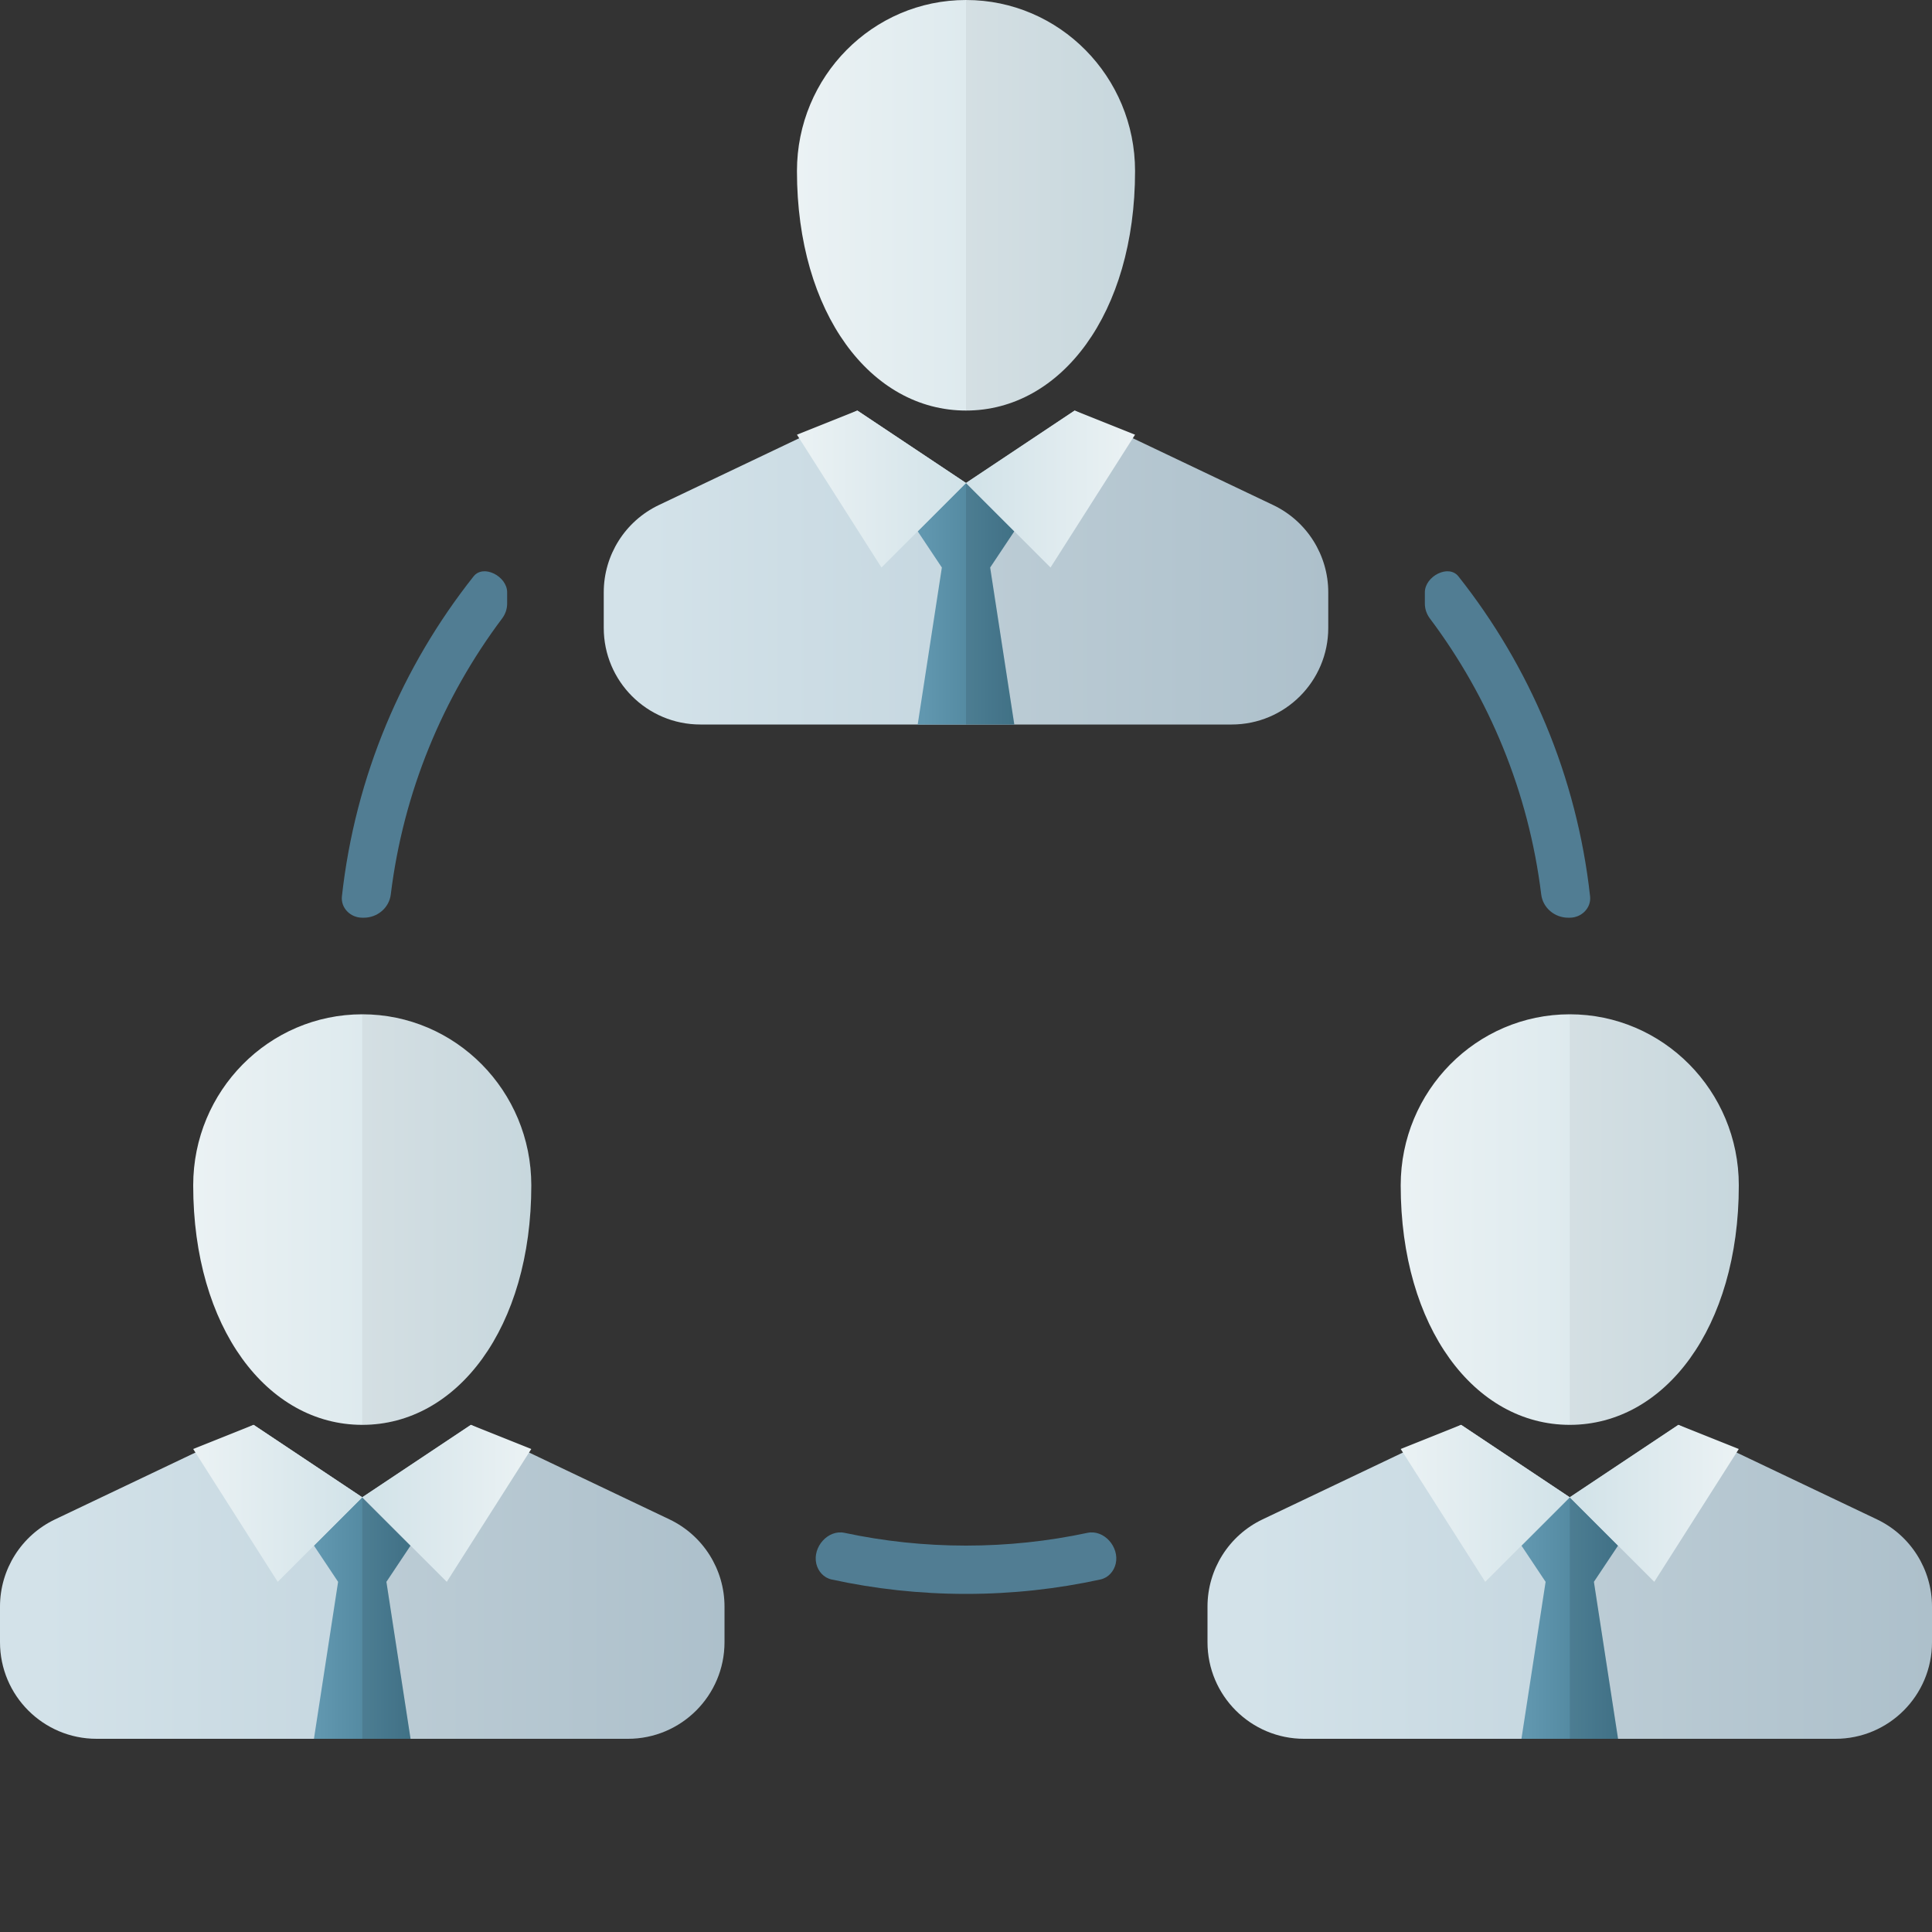 <?xml version="1.0" encoding="UTF-8"?> <svg xmlns="http://www.w3.org/2000/svg" width="80" height="80" viewBox="0 0 80 80" fill="none"><rect x="0" y="0" width="80" height="80" fill="#333333" stroke="none"/> <path d="M21 24.526C21 23.865 20.02 23.349 19.61 23.866C16.66 27.59 14.708 32.141 14.158 37.114C14.105 37.598 14.513 38 15 38C15.021 38 15.041 38 15.062 38C15.621 38.003 16.113 37.595 16.181 37.04C16.704 32.784 18.342 28.873 20.793 25.607C20.926 25.43 21 25.215 21 24.994V24.526Z" fill="#517D93"></path> <path d="M45.569 65.402C45.89 65.332 46.127 65.065 46.2 64.746C46.357 64.059 45.717 63.326 45.028 63.472C43.407 63.818 41.725 64 40 64C38.275 64 36.593 63.818 34.972 63.472C34.283 63.326 33.643 64.059 33.8 64.746C33.873 65.065 34.11 65.332 34.431 65.402C36.225 65.794 38.088 66 40 66C41.912 66 43.775 65.794 45.569 65.402Z" fill="#517D93"></path> <path d="M59 24.994C59 25.215 59.074 25.43 59.207 25.607C61.658 28.873 63.296 32.784 63.819 37.04C63.888 37.595 64.379 38.003 64.938 38C64.958 38 64.979 38 65 38C65.487 38 65.895 37.598 65.842 37.114C65.292 32.141 63.34 27.59 60.39 23.866C59.98 23.349 59 23.865 59 24.526V24.994Z" fill="#517D93"></path> <path d="M33 7.083C33 12.974 36.062 17 40 17C43.938 17 47 12.974 47 7.083C47 3.171 43.866 0 40 0C36.134 0 33 3.171 33 7.083Z" fill="url(#paint0_linear_104_59)"></path> <path opacity="0.05" fill-rule="evenodd" clip-rule="evenodd" d="M40 17C43.938 17 47 12.974 47 7.083C47 3.171 43.866 0 40 0V17Z" fill="black"></path> <path d="M25 24.526C25 22.983 25.887 21.578 27.28 20.914L35.5 17L40 20L44.5 17L52.72 20.914C54.113 21.578 55 22.983 55 24.526V26C55 28.209 53.209 30 51 30H29C26.791 30 25 28.209 25 26V24.526Z" fill="url(#paint1_linear_104_59)"></path> <path opacity="0.05" fill-rule="evenodd" clip-rule="evenodd" d="M40 30V20L44.5 17L52.72 20.914C54.113 21.578 55 22.983 55 24.526V26C55 28.209 53.209 30 51 30H40Z" fill="black"></path> <path fill-rule="evenodd" clip-rule="evenodd" d="M42 22L40 20L38 22L39 23.5L38 30H42L41 23.5L42 22Z" fill="url(#paint2_linear_104_59)"></path> <path opacity="0.1" fill-rule="evenodd" clip-rule="evenodd" d="M40 30V20L42 22L41 23.5L42 30H40Z" fill="black"></path> <path d="M33 18L35.5 17L40 20L36.5 23.5L33 18Z" fill="url(#paint3_linear_104_59)"></path> <path d="M47 18L44.5 17L40 20L43.5 23.5L47 18Z" fill="url(#paint4_linear_104_59)"></path> <path d="M8 49.083C8 54.974 11.062 59 15 59C18.938 59 22 54.974 22 49.083C22 45.171 18.866 42 15 42C11.134 42 8 45.171 8 49.083Z" fill="url(#paint5_linear_104_59)"></path> <path opacity="0.05" fill-rule="evenodd" clip-rule="evenodd" d="M15 59C18.938 59 22 54.974 22 49.083C22 45.171 18.866 42 15 42V59Z" fill="black"></path> <path d="M0 66.526C0 64.983 0.887 63.578 2.28 62.914L10.5 59L15 62L19.5 59L27.72 62.914C29.113 63.578 30 64.983 30 66.526V68C30 70.209 28.209 72 26 72H4C1.791 72 0 70.209 0 68V66.526Z" fill="url(#paint6_linear_104_59)"></path> <path opacity="0.05" fill-rule="evenodd" clip-rule="evenodd" d="M15 72V62L19.5 59L27.72 62.914C29.113 63.578 30 64.983 30 66.526V68C30 70.209 28.209 72 26 72H15Z" fill="black"></path> <path fill-rule="evenodd" clip-rule="evenodd" d="M17 64L15 62L13 64L14 65.5L13 72H17L16 65.5L17 64Z" fill="url(#paint7_linear_104_59)"></path> <path opacity="0.1" fill-rule="evenodd" clip-rule="evenodd" d="M15 72V62L17 64L16 65.5L17 72H15Z" fill="black"></path> <path d="M8 60L10.5 59L15 62L11.5 65.5L8 60Z" fill="url(#paint8_linear_104_59)"></path> <path d="M22 60L19.5 59L15 62L18.5 65.5L22 60Z" fill="url(#paint9_linear_104_59)"></path> <path d="M58 49.083C58 54.974 61.062 59 65 59C68.938 59 72 54.974 72 49.083C72 45.171 68.866 42 65 42C61.134 42 58 45.171 58 49.083Z" fill="url(#paint10_linear_104_59)"></path> <path opacity="0.05" fill-rule="evenodd" clip-rule="evenodd" d="M65 59C68.938 59 72 54.974 72 49.083C72 45.171 68.866 42 65 42V59Z" fill="black"></path> <path d="M50 66.526C50 64.983 50.887 63.578 52.28 62.914L60.5 59L65 62L69.5 59L77.72 62.914C79.113 63.578 80 64.983 80 66.526V68C80 70.209 78.209 72 76 72H54C51.791 72 50 70.209 50 68V66.526Z" fill="url(#paint11_linear_104_59)"></path> <path opacity="0.05" fill-rule="evenodd" clip-rule="evenodd" d="M65 72V62L69.5 59L77.72 62.914C79.113 63.578 80 64.983 80 66.526V68C80 70.209 78.209 72 76 72H65Z" fill="black"></path> <path fill-rule="evenodd" clip-rule="evenodd" d="M67 64L65 62L63 64L64 65.5L63 72H67L66 65.5L67 64Z" fill="url(#paint12_linear_104_59)"></path> <path opacity="0.1" fill-rule="evenodd" clip-rule="evenodd" d="M65 72V62L67 64L66 65.5L67 72H65Z" fill="black"></path> <path d="M58 60L60.5 59L65 62L61.5 65.5L58 60Z" fill="url(#paint13_linear_104_59)"></path> <path d="M72 60L69.5 59L65 62L68.5 65.5L72 60Z" fill="url(#paint14_linear_104_59)"></path> <defs> <linearGradient id="paint0_linear_104_59" x1="33" y1="0.68" x2="47" y2="0.68" gradientUnits="userSpaceOnUse"> <stop stop-color="#EBF2F4"></stop> <stop offset="1" stop-color="#D1E2E8"></stop> </linearGradient> <linearGradient id="paint1_linear_104_59" x1="26.875" y1="23.094" x2="55" y2="23.094" gradientUnits="userSpaceOnUse"> <stop stop-color="#D3E2E9"></stop> <stop offset="1" stop-color="#B6CAD5"></stop> </linearGradient> <linearGradient id="paint2_linear_104_59" x1="38.235" y1="25" x2="42" y2="25" gradientUnits="userSpaceOnUse"> <stop stop-color="#6197AF"></stop> <stop offset="1" stop-color="#477D94"></stop> </linearGradient> <linearGradient id="paint3_linear_104_59" x1="33" y1="17.24" x2="40" y2="17.24" gradientUnits="userSpaceOnUse"> <stop stop-color="#EBF2F4"></stop> <stop offset="1" stop-color="#D1E2E8"></stop> </linearGradient> <linearGradient id="paint4_linear_104_59" x1="47" y1="17.24" x2="40" y2="17.24" gradientUnits="userSpaceOnUse"> <stop stop-color="#EBF2F4"></stop> <stop offset="1" stop-color="#D1E2E8"></stop> </linearGradient> <linearGradient id="paint5_linear_104_59" x1="8" y1="42.68" x2="22" y2="42.68" gradientUnits="userSpaceOnUse"> <stop stop-color="#EBF2F4"></stop> <stop offset="1" stop-color="#D1E2E8"></stop> </linearGradient> <linearGradient id="paint6_linear_104_59" x1="1.875" y1="65.094" x2="30" y2="65.094" gradientUnits="userSpaceOnUse"> <stop stop-color="#D3E2E9"></stop> <stop offset="1" stop-color="#B6CAD5"></stop> </linearGradient> <linearGradient id="paint7_linear_104_59" x1="13.235" y1="67" x2="17" y2="67" gradientUnits="userSpaceOnUse"> <stop stop-color="#6197AF"></stop> <stop offset="1" stop-color="#477D94"></stop> </linearGradient> <linearGradient id="paint8_linear_104_59" x1="8" y1="59.24" x2="15" y2="59.24" gradientUnits="userSpaceOnUse"> <stop stop-color="#EBF2F4"></stop> <stop offset="1" stop-color="#D1E2E8"></stop> </linearGradient> <linearGradient id="paint9_linear_104_59" x1="22" y1="59.24" x2="15" y2="59.24" gradientUnits="userSpaceOnUse"> <stop stop-color="#EBF2F4"></stop> <stop offset="1" stop-color="#D1E2E8"></stop> </linearGradient> <linearGradient id="paint10_linear_104_59" x1="58" y1="42.68" x2="72" y2="42.68" gradientUnits="userSpaceOnUse"> <stop stop-color="#EBF2F4"></stop> <stop offset="1" stop-color="#D1E2E8"></stop> </linearGradient> <linearGradient id="paint11_linear_104_59" x1="51.875" y1="65.094" x2="80" y2="65.094" gradientUnits="userSpaceOnUse"> <stop stop-color="#D3E2E9"></stop> <stop offset="1" stop-color="#B6CAD5"></stop> </linearGradient> <linearGradient id="paint12_linear_104_59" x1="63.235" y1="67" x2="67" y2="67" gradientUnits="userSpaceOnUse"> <stop stop-color="#6197AF"></stop> <stop offset="1" stop-color="#477D94"></stop> </linearGradient> <linearGradient id="paint13_linear_104_59" x1="58" y1="59.24" x2="65" y2="59.24" gradientUnits="userSpaceOnUse"> <stop stop-color="#EBF2F4"></stop> <stop offset="1" stop-color="#D1E2E8"></stop> </linearGradient> <linearGradient id="paint14_linear_104_59" x1="72" y1="59.24" x2="65" y2="59.24" gradientUnits="userSpaceOnUse"> <stop stop-color="#EBF2F4"></stop> <stop offset="1" stop-color="#D1E2E8"></stop> </linearGradient> </defs> </svg> 